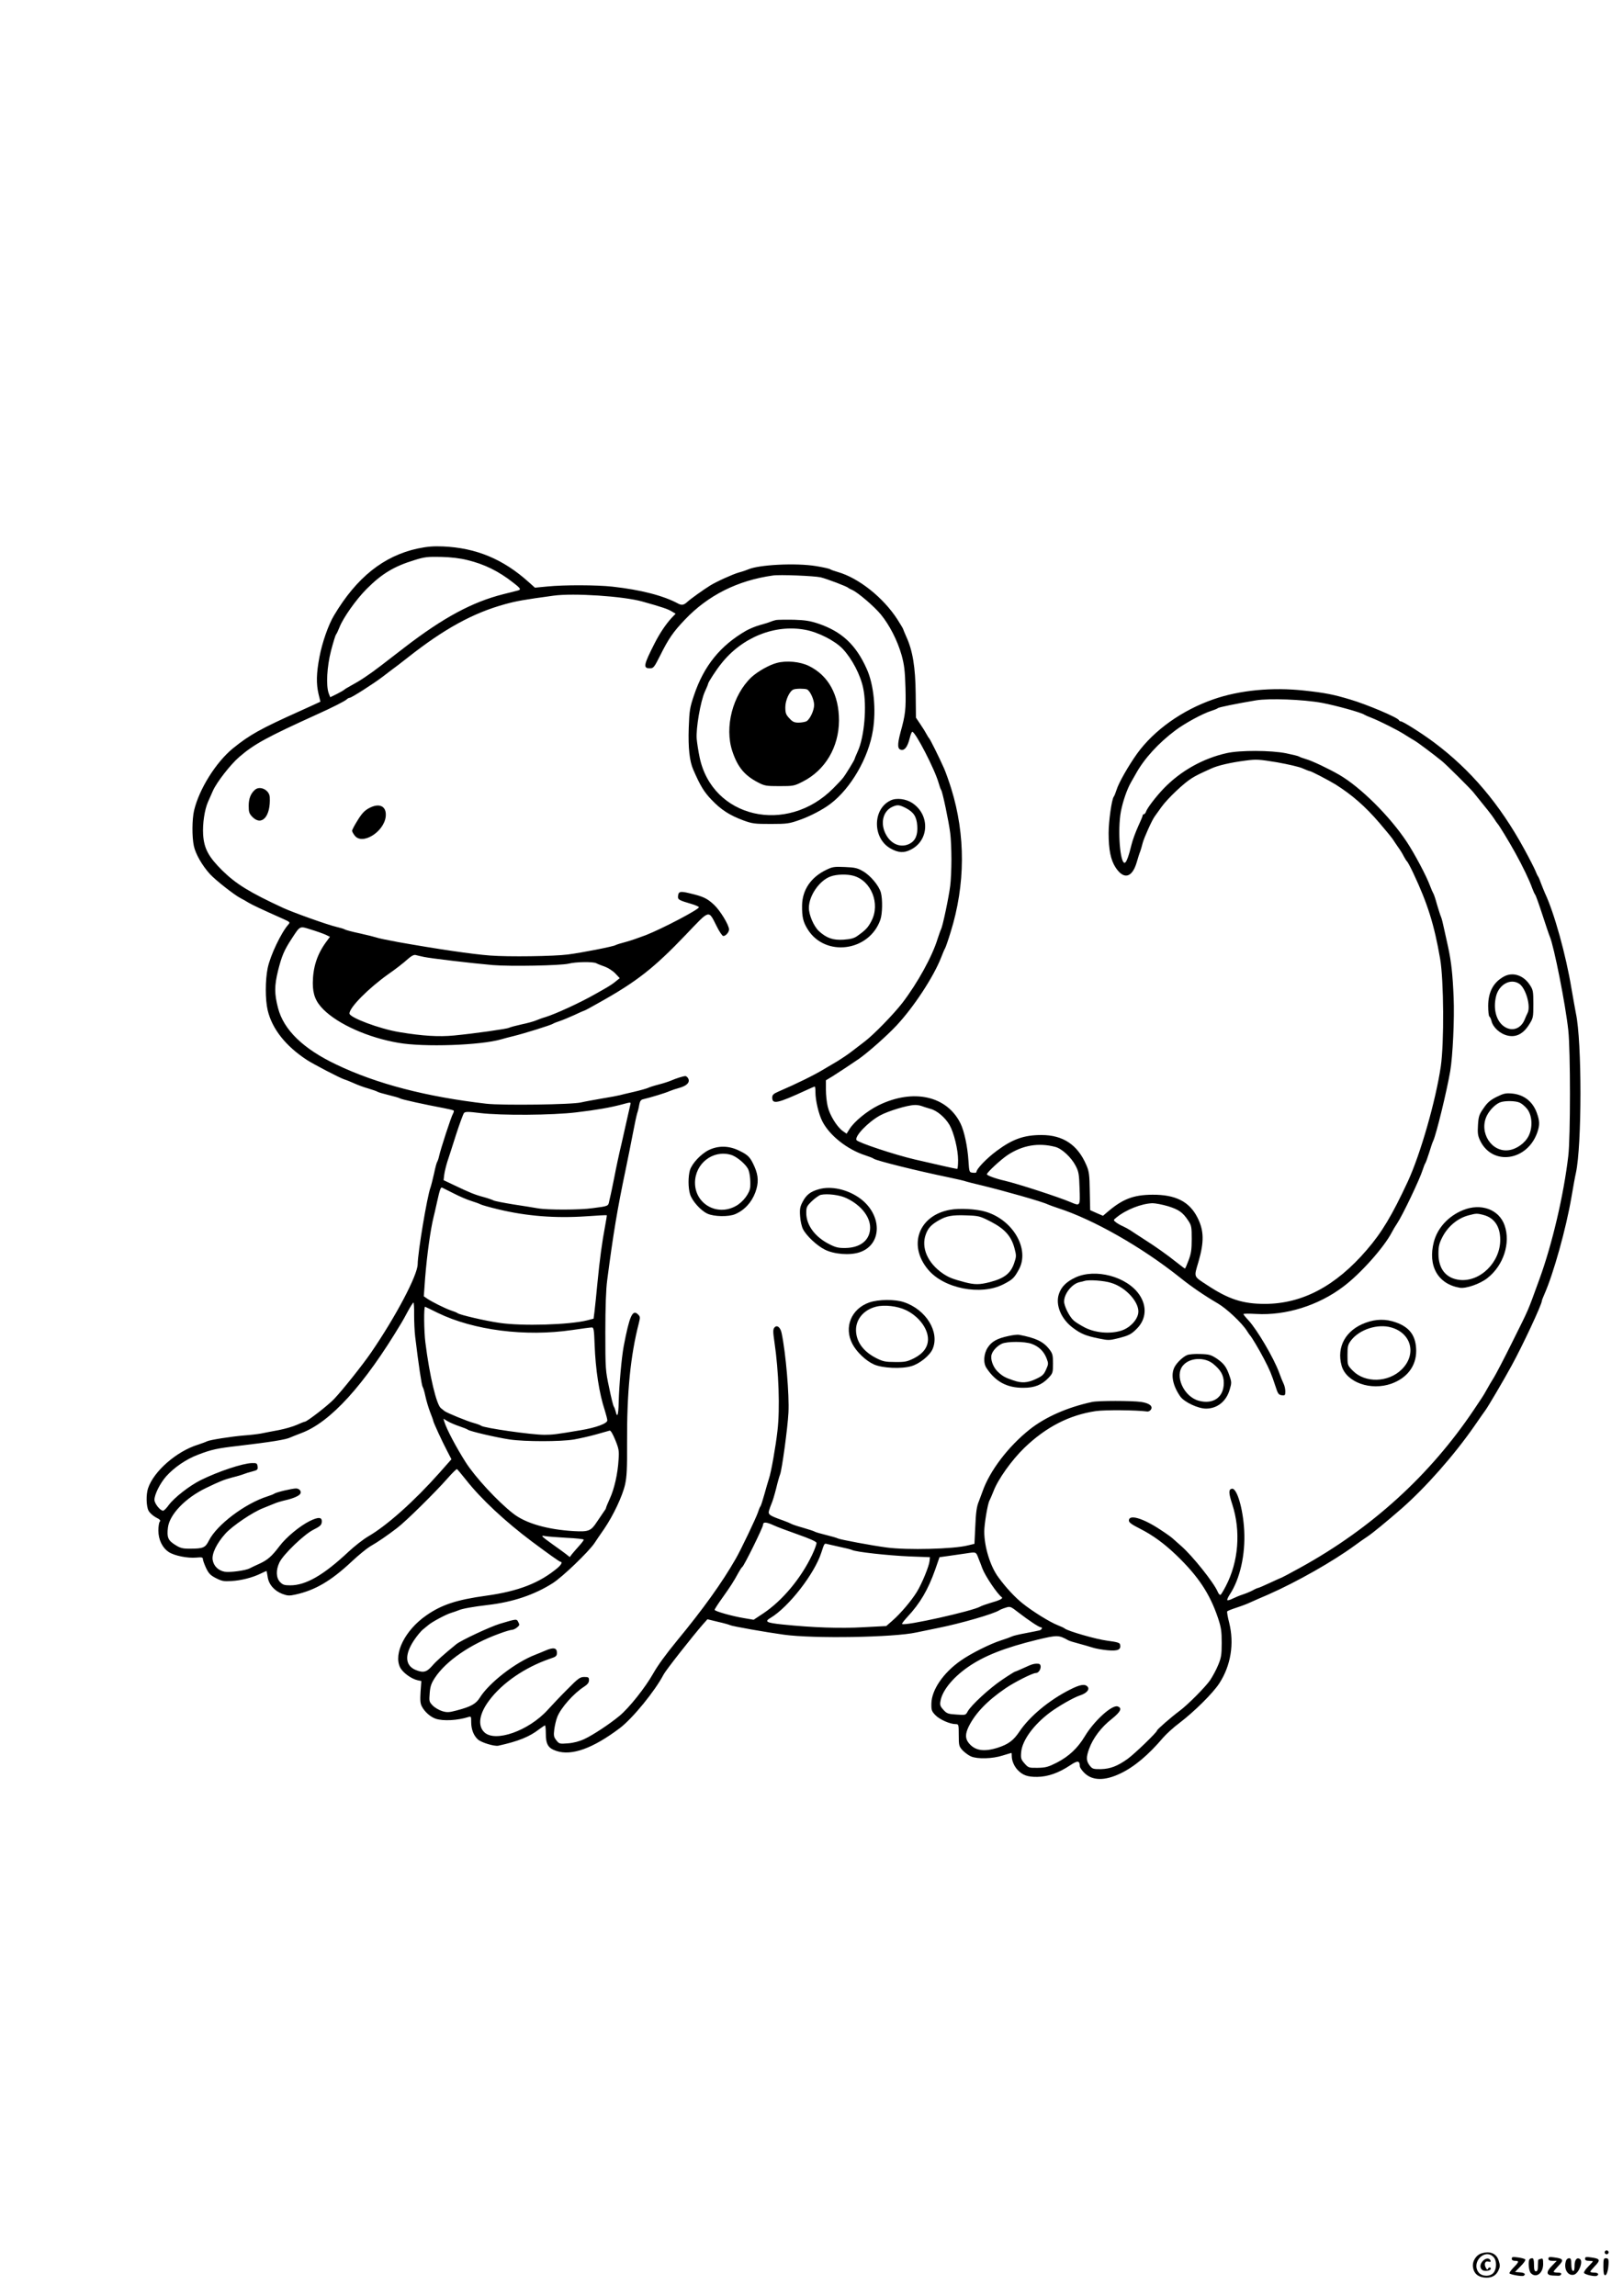 <?xml version="1.0" standalone="no"?>
<!DOCTYPE svg PUBLIC "-//W3C//DTD SVG 20010904//EN"
 "http://www.w3.org/TR/2001/REC-SVG-20010904/DTD/svg10.dtd">
<svg version="1.0" xmlns="http://www.w3.org/2000/svg"
 width="1240pt" height="1754pt" viewBox="0 0 1240 1754"
 preserveAspectRatio="xMidYMid meet">

<g transform="translate(0,1754) scale(0.1,-0.1)"
fill="#000000" stroke="none">
<path d="M3191 13350 c-261 -57 -467 -222 -639 -511 -43 -71 -91 -209 -111
-316 -24 -125 -26 -205 -7 -286 l14 -57 -56 -26 c-32 -15 -75 -34 -97 -44
-307 -138 -386 -182 -516 -287 -130 -107 -257 -310 -296 -473 -16 -68 -17
-201 -2 -272 13 -61 63 -149 123 -215 41 -45 188 -161 236 -185 14 -7 41 -22
60 -34 31 -18 92 -47 267 -125 47 -21 51 -25 37 -40 -55 -61 -139 -237 -159
-334 -19 -93 -19 -241 0 -322 34 -143 137 -273 300 -380 53 -34 253 -138 285
-148 14 -4 48 -18 75 -30 28 -13 77 -31 110 -40 33 -10 65 -21 70 -25 6 -4 44
-15 85 -25 41 -10 80 -21 85 -25 10 -8 194 -48 338 -75 37 -7 70 -15 73 -18 3
-3 1 -13 -5 -24 -14 -22 -96 -275 -106 -323 -4 -19 -11 -39 -15 -45 -4 -5 -15
-46 -24 -90 -10 -44 -22 -92 -27 -106 -25 -65 -97 -494 -98 -587 -2 -85 -166
-397 -356 -674 -63 -92 -218 -287 -282 -354 -46 -49 -208 -174 -224 -174 -5 0
-32 -11 -61 -24 -29 -13 -91 -31 -138 -40 -47 -9 -107 -20 -135 -26 -27 -5
-86 -12 -130 -15 -98 -8 -263 -34 -284 -45 -9 -5 -40 -16 -70 -26 -163 -51
-337 -203 -380 -333 -16 -48 -14 -137 4 -171 9 -17 34 -39 56 -51 31 -15 38
-24 30 -32 -6 -6 -11 -37 -11 -68 0 -70 30 -132 80 -165 43 -28 144 -48 210
-42 41 4 50 2 50 -11 0 -9 11 -39 24 -68 21 -43 33 -56 76 -78 45 -23 62 -26
119 -22 73 4 160 26 223 57 23 11 43 20 44 20 1 0 5 -20 9 -45 8 -58 50 -106
111 -130 41 -15 54 -16 103 -5 149 33 270 104 426 250 52 49 116 101 142 117
60 34 131 83 208 142 68 52 289 270 385 379 35 40 67 71 71 70 4 -2 35 -39 70
-83 114 -145 298 -317 505 -472 122 -91 209 -153 216 -153 17 0 7 -22 -21 -46
-138 -116 -300 -179 -546 -213 -226 -31 -342 -69 -460 -152 -159 -111 -249
-289 -199 -394 19 -40 85 -89 135 -100 l28 -6 -6 -83 c-4 -63 -2 -89 10 -111
21 -41 65 -80 106 -94 58 -19 166 -13 249 13 21 7 22 5 22 -39 0 -54 18 -102
51 -132 26 -24 126 -54 156 -48 154 34 238 68 314 127 20 15 40 28 43 28 3 0
6 -27 6 -60 0 -85 18 -114 81 -135 117 -39 278 19 484 174 99 75 270 285 335
410 17 33 220 291 301 384 l34 38 82 -20 c45 -10 86 -22 91 -25 13 -8 273 -54
412 -73 225 -31 837 -21 1010 17 25 5 99 20 165 34 176 35 431 109 470 136 6
4 27 13 47 19 36 12 38 11 100 -37 78 -60 156 -112 169 -112 16 0 10 -18 -9
-24 -9 -2 -57 -12 -105 -21 -49 -9 -96 -20 -105 -25 -10 -5 -48 -19 -86 -31
-81 -26 -228 -99 -306 -154 -133 -93 -222 -223 -224 -327 -1 -51 2 -60 31 -90
32 -33 111 -68 154 -68 23 0 24 -2 24 -84 0 -80 2 -86 30 -117 17 -17 45 -38
64 -46 49 -21 164 -18 241 7 36 11 66 20 68 20 1 0 2 -11 2 -24 0 -35 18 -77
43 -104 39 -42 77 -56 152 -55 81 1 164 30 252 89 57 38 72 36 73 -8 0 -9 16
-33 36 -52 61 -59 155 -60 274 -3 104 49 214 141 325 272 27 31 83 82 125 113
112 85 257 228 306 304 88 136 115 303 75 463 -11 43 -18 82 -15 86 2 4 35 17
72 29 37 12 85 30 107 41 22 10 83 37 135 59 218 96 496 254 661 375 30 22 72
52 94 66 41 27 149 116 265 217 182 160 398 404 553 627 42 61 80 115 84 120
17 21 143 235 200 340 84 152 233 471 233 498 0 4 8 26 19 50 70 158 166 502
207 742 13 77 28 160 34 185 46 208 47 1005 0 1220 -5 25 -20 110 -34 190 -42
255 -131 576 -202 727 -8 18 -21 51 -30 74 -8 23 -18 47 -22 53 -5 6 -15 27
-22 46 -8 19 -46 94 -85 165 -187 343 -410 606 -690 815 -94 70 -237 160 -253
160 -6 0 -12 4 -14 9 -7 19 -244 120 -373 158 -127 38 -191 51 -350 68 -245
27 -495 3 -695 -67 -239 -83 -453 -236 -582 -414 -67 -94 -141 -223 -158 -279
-7 -22 -16 -45 -21 -51 -15 -19 -39 -186 -39 -277 0 -128 16 -206 53 -263 62
-95 126 -80 161 37 10 35 22 73 27 84 4 11 13 40 19 65 10 39 71 176 93 205 4
5 27 37 51 71 47 65 170 182 232 220 37 23 61 34 149 74 51 23 144 45 260 60
83 11 102 10 242 -13 84 -15 172 -35 197 -47 25 -11 48 -20 52 -20 11 0 145
-70 199 -103 125 -79 226 -167 334 -293 47 -55 93 -111 101 -123 8 -13 27 -40
41 -61 15 -20 35 -52 44 -71 10 -19 21 -36 25 -39 4 -3 26 -43 48 -90 108
-229 160 -393 205 -655 28 -165 31 -638 5 -820 -38 -260 -155 -670 -252 -880
-121 -260 -199 -390 -314 -523 -237 -276 -492 -411 -777 -412 -170 0 -278 35
-443 144 -105 69 -101 57 -66 176 45 155 43 241 -8 341 -62 121 -167 174 -343
173 -145 -1 -227 -32 -344 -132 l-34 -29 -49 21 -49 22 -3 144 c-2 126 -5 152
-26 200 -66 155 -178 230 -343 230 -133 0 -221 -31 -342 -121 -77 -57 -155
-138 -155 -162 0 -5 -12 -7 -27 -5 -28 3 -28 4 -34 93 -7 108 -32 224 -60 282
-103 212 -361 270 -627 140 -87 -43 -186 -124 -222 -182 l-22 -35 -30 21 c-44
32 -99 121 -114 186 -8 32 -14 90 -14 129 l0 72 53 32 c55 35 149 97 201 133
73 52 210 173 286 254 130 139 281 368 340 518 13 33 26 65 30 70 4 6 24 62
43 125 113 362 115 740 5 1095 -17 55 -42 125 -55 155 -38 86 -107 224 -114
230 -3 3 -12 16 -19 30 -7 14 -28 48 -47 76 l-35 52 -2 183 c-2 202 -23 330
-72 436 -13 30 -24 56 -24 58 0 3 -20 36 -44 74 -108 167 -295 316 -456 362
-25 7 -50 16 -56 20 -5 5 -55 16 -110 25 -153 25 -437 11 -519 -26 -11 -5 -43
-16 -70 -23 -46 -13 -172 -70 -220 -100 -47 -29 -151 -103 -173 -124 -27 -25
-43 -28 -70 -14 -112 61 -287 106 -504 130 -118 13 -368 14 -497 1 l-94 -9
-47 42 c-195 176 -402 262 -655 273 -76 3 -122 -1 -194 -16z m379 -88 c130
-31 241 -86 350 -172 61 -47 64 -54 32 -62 -15 -4 -63 -16 -107 -27 -235 -59
-457 -178 -752 -405 -51 -39 -133 -102 -183 -141 -91 -70 -159 -115 -235 -156
-22 -12 -42 -24 -45 -28 -3 -3 -28 -18 -56 -32 l-51 -25 -12 31 c-21 60 -13
203 18 324 16 61 33 117 38 124 6 6 17 32 27 56 28 72 127 212 206 291 116
117 211 174 365 221 79 25 103 27 205 25 75 -2 145 -10 200 -24z m2700 -132
c48 -12 202 -70 210 -80 3 -3 16 -10 30 -16 45 -20 169 -126 220 -188 67 -82
126 -198 158 -309 21 -76 26 -120 30 -252 4 -164 0 -202 -38 -339 -25 -95 -24
-130 7 -134 27 -4 47 25 64 91 6 26 15 47 19 47 24 0 172 -287 201 -390 7 -25
16 -50 20 -55 10 -14 58 -240 69 -330 5 -38 9 -128 9 -200 0 -71 -4 -161 -9
-200 -11 -90 -58 -311 -70 -333 -5 -9 -16 -42 -26 -72 -41 -135 -153 -338
-269 -490 -68 -88 -222 -246 -290 -297 -17 -13 -57 -44 -90 -69 -33 -26 -84
-60 -113 -78 -29 -17 -76 -45 -105 -62 -77 -47 -214 -114 -349 -172 -39 -17
-48 -26 -48 -46 0 -54 40 -45 257 55 34 16 65 29 68 29 3 0 5 -19 5 -42 0 -64
25 -170 53 -224 55 -108 191 -215 327 -259 30 -10 60 -21 65 -26 19 -15 328
-92 575 -143 63 -13 122 -27 131 -31 8 -3 60 -16 115 -29 178 -43 470 -126
509 -146 11 -5 47 -18 80 -29 267 -86 637 -296 928 -528 88 -71 191 -141 292
-200 68 -40 182 -147 221 -208 10 -16 21 -32 24 -35 11 -10 69 -107 107 -180
44 -84 57 -116 88 -210 18 -57 24 -65 48 -68 25 -3 27 0 27 30 0 18 -6 44 -13
58 -7 14 -23 53 -35 87 -40 109 -166 324 -234 398 -21 22 -38 43 -38 47 0 4
44 4 98 1 225 -13 474 64 664 208 132 98 313 302 372 416 9 18 27 48 40 67 41
61 173 337 196 411 7 22 16 45 20 50 4 6 17 42 29 80 12 39 25 79 31 90 23 49
103 376 130 533 19 111 33 400 26 561 -7 175 -18 275 -42 386 -9 39 -22 102
-31 140 -8 39 -18 79 -23 90 -5 11 -19 54 -31 95 -11 41 -24 80 -28 85 -4 6
-16 33 -26 60 -26 72 -118 245 -177 334 -129 195 -353 418 -517 513 -80 46
-206 106 -252 119 -24 7 -49 16 -54 20 -6 4 -51 15 -100 25 -117 23 -350 24
-453 1 -180 -40 -350 -135 -479 -268 -59 -61 -130 -153 -138 -181 -4 -10 -11
-18 -16 -18 -5 0 -9 -4 -9 -10 0 -5 -16 -43 -35 -84 -19 -42 -42 -104 -50
-138 -20 -83 -38 -133 -50 -138 -37 -17 -58 249 -31 392 15 77 46 168 77 222
6 11 23 40 37 65 63 115 173 235 301 331 71 54 211 130 276 150 22 7 45 16 50
21 10 7 135 33 290 59 102 17 363 7 505 -19 106 -20 302 -74 325 -91 6 -4 29
-14 53 -23 63 -25 201 -94 252 -127 25 -16 59 -37 75 -46 27 -15 149 -107 213
-159 34 -28 213 -206 237 -235 100 -123 145 -179 161 -205 10 -16 21 -32 24
-35 11 -10 89 -138 137 -225 56 -101 108 -209 129 -269 8 -22 18 -44 23 -50 5
-6 30 -76 56 -156 26 -80 51 -154 56 -165 31 -71 120 -518 141 -715 17 -154
17 -819 0 -960 -35 -300 -124 -677 -220 -940 -97 -266 -74 -212 -212 -490 -56
-113 -117 -230 -135 -260 -19 -30 -44 -73 -56 -95 -12 -22 -29 -51 -39 -65 -9
-14 -36 -54 -60 -90 -335 -499 -781 -905 -1324 -1204 -76 -42 -140 -76 -142
-76 -2 0 -42 -18 -89 -40 -47 -22 -89 -40 -93 -40 -4 0 -23 -8 -42 -19 -19
-10 -53 -24 -75 -31 -22 -7 -56 -21 -76 -31 -20 -10 -39 -16 -42 -12 -3 3 5
22 18 42 79 119 121 307 111 491 -9 167 -56 325 -94 318 -26 -5 -26 -31 3
-120 66 -204 48 -437 -49 -623 -17 -33 -35 -63 -40 -67 -6 -4 -16 7 -23 24
-30 70 -193 274 -278 348 -26 23 -54 48 -62 55 -7 8 -50 39 -96 69 -134 89
-242 121 -242 71 0 -15 21 -30 84 -62 99 -50 186 -114 279 -203 167 -161 255
-293 318 -480 24 -72 28 -101 28 -190 0 -91 -4 -114 -27 -169 -14 -35 -42 -86
-61 -115 -34 -50 -170 -188 -235 -236 -62 -46 -171 -141 -171 -149 0 -13 -172
-179 -225 -217 -77 -55 -132 -76 -203 -78 -56 -1 -66 2 -83 23 -31 38 -32 65
-8 132 30 83 94 167 174 229 67 54 81 83 44 95 -43 14 -179 -109 -250 -227
-56 -93 -122 -154 -214 -202 -65 -33 -85 -39 -146 -40 -68 -1 -72 0 -101 33
-27 31 -30 39 -26 87 8 89 93 207 219 302 66 49 181 115 230 131 50 16 76 45
59 66 -20 24 -57 18 -134 -21 -159 -80 -309 -204 -388 -322 -45 -67 -84 -96
-164 -122 -107 -34 -176 -23 -223 36 -27 34 -27 69 0 125 50 101 141 197 282
293 69 47 206 116 230 116 35 0 54 69 20 71 -31 2 -47 -2 -111 -32 -35 -16
-66 -29 -69 -29 -2 0 -46 -27 -96 -61 -97 -65 -238 -195 -264 -243 -15 -28
-16 -28 -86 -23 -64 4 -74 8 -99 36 -25 27 -28 38 -22 69 13 77 92 175 204
254 126 89 287 152 537 213 151 36 162 36 235 -5 9 -5 45 -16 80 -25 34 -9 82
-23 104 -30 23 -8 75 -17 116 -21 79 -7 104 4 96 43 -2 14 -21 20 -98 30 -86
11 -300 73 -325 93 -5 5 -30 16 -55 26 -61 24 -191 105 -266 165 -59 47 -128
121 -185 199 -63 84 -109 234 -109 351 0 56 26 213 40 237 5 9 19 42 31 72 34
90 139 237 235 330 166 160 344 251 546 281 70 10 309 8 392 -3 10 -2 23 5 29
14 18 27 -13 50 -75 59 -73 10 -324 10 -373 0 -190 -41 -358 -115 -479 -211
-163 -130 -305 -316 -360 -475 -10 -27 -22 -59 -26 -70 -18 -42 -24 -84 -29
-204 l-6 -124 -50 -12 c-109 -28 -463 -37 -620 -16 -115 15 -354 60 -373 69
-9 5 -51 17 -92 27 -41 10 -79 21 -85 25 -5 4 -46 17 -90 30 -44 12 -84 26
-90 30 -5 3 -32 15 -60 25 -105 37 -117 45 -110 74 4 14 13 40 20 56 8 17 23
68 35 115 11 47 25 95 30 107 14 34 58 355 64 473 7 133 -20 454 -52 606 -9
46 -37 67 -56 42 -11 -14 -10 -35 1 -110 33 -224 43 -509 23 -678 -13 -117
-49 -321 -65 -365 -7 -22 -23 -76 -35 -120 -12 -43 -25 -84 -29 -90 -5 -5 -14
-28 -21 -50 -13 -39 -131 -288 -170 -354 -103 -180 -247 -381 -450 -627 -85
-104 -144 -185 -179 -247 -61 -108 -184 -263 -259 -325 -75 -62 -202 -146
-267 -176 -38 -18 -84 -30 -126 -33 -63 -5 -67 -4 -88 23 -20 25 -22 36 -16
84 4 30 14 73 23 95 27 69 125 180 205 231 26 17 37 31 37 49 0 22 -4 25 -36
25 -33 0 -46 -10 -133 -98 -53 -53 -118 -122 -146 -153 -146 -161 -404 -252
-486 -170 -51 51 -37 141 38 241 100 135 275 254 464 319 49 16 54 21 54 47 0
37 -27 42 -87 16 -24 -10 -59 -25 -78 -32 -151 -58 -352 -213 -424 -328 -30
-48 -68 -69 -178 -98 -57 -15 -72 -16 -109 -5 -23 7 -56 26 -72 42 -28 29 -29
33 -24 95 4 52 12 75 40 118 85 129 272 257 489 336 45 17 89 30 99 30 9 0 27
8 39 18 20 16 21 21 10 41 -13 26 -11 26 -142 -13 -75 -23 -293 -125 -331
-155 -99 -81 -152 -128 -185 -166 -43 -49 -68 -55 -127 -31 -80 34 -85 114
-14 223 23 35 56 75 73 88 17 14 37 30 43 35 30 24 131 78 168 89 22 7 49 16
60 21 27 12 111 27 222 40 190 22 355 77 495 166 75 47 274 239 319 305 13 20
47 70 75 110 70 103 140 251 160 340 13 59 16 123 15 314 -2 391 26 670 90
918 11 44 11 50 -7 67 -41 41 -65 -13 -109 -245 -16 -87 -35 -298 -38 -427 -2
-97 -11 -123 -23 -70 -4 15 -10 32 -14 37 -5 6 -21 71 -36 145 -28 130 -29
145 -29 425 0 189 5 327 14 395 47 359 78 546 141 845 17 83 42 206 55 275 13
69 28 139 33 155 6 17 13 46 16 66 5 27 12 38 29 42 56 13 175 49 202 62 17 7
49 18 72 24 58 16 84 40 73 69 -5 12 -16 22 -23 22 -17 0 -70 -17 -112 -35
-16 -7 -59 -21 -95 -30 -35 -9 -72 -21 -81 -26 -9 -4 -57 -18 -105 -29 -49
-11 -98 -23 -109 -26 -11 -3 -72 -15 -135 -25 -63 -11 -135 -24 -160 -30 -66
-17 -603 -24 -725 -10 -457 53 -836 151 -1145 299 -253 120 -403 265 -446 433
-28 109 -28 167 0 283 28 112 47 158 105 246 66 101 59 97 148 69 43 -13 93
-31 111 -39 l33 -16 -31 -42 c-68 -94 -99 -192 -100 -311 0 -88 22 -143 81
-202 113 -113 343 -216 574 -255 194 -34 628 -19 785 27 19 6 62 17 95 25 78
19 287 84 300 94 6 4 28 13 50 20 22 7 72 28 112 46 40 19 74 34 77 34 3 0 54
27 113 61 290 162 420 265 663 519 187 196 171 192 236 64 20 -41 43 -74 50
-74 19 0 44 29 44 50 0 34 -69 147 -116 190 -52 48 -81 62 -183 86 -77 19 -90
15 -91 -29 0 -19 14 -26 103 -52 31 -9 57 -21 57 -25 0 -17 -274 -161 -405
-213 -50 -19 -119 -43 -153 -52 -35 -9 -71 -20 -80 -25 -20 -11 -255 -57 -362
-71 -108 -14 -455 -19 -595 -8 -136 10 -407 50 -705 103 -80 15 -154 30 -165
35 -11 4 -67 18 -125 31 -58 12 -109 26 -115 30 -5 4 -35 13 -65 20 -69 16
-323 107 -405 144 -255 118 -360 182 -466 286 -106 105 -140 168 -147 275 -5
83 11 190 37 249 10 23 27 61 38 86 29 65 134 200 200 257 116 100 212 152
593 325 122 55 216 103 228 115 7 7 18 13 24 13 14 0 184 109 248 158 26 20
60 46 75 57 16 11 72 54 124 95 277 218 496 338 740 405 87 24 143 34 371 65
151 21 533 -4 678 -45 147 -41 194 -57 222 -74 l32 -19 -29 -30 c-46 -50 -91
-117 -131 -195 -85 -167 -90 -192 -37 -192 28 0 33 7 80 100 62 125 99 179
188 272 177 186 402 299 672 337 52 8 318 -3 365 -14z m-3030 -2900 c53 -11
354 -47 525 -62 134 -11 518 -4 580 11 54 14 187 16 211 3 10 -6 40 -17 65
-26 25 -9 61 -32 80 -52 l34 -36 -30 -24 c-16 -14 -46 -34 -65 -45 -19 -11
-62 -36 -95 -54 -110 -63 -301 -151 -380 -175 -22 -6 -53 -18 -70 -25 -16 -7
-66 -21 -110 -30 -44 -10 -87 -21 -96 -26 -18 -9 -264 -44 -421 -59 -115 -11
-238 -4 -418 26 -151 25 -379 111 -380 142 -1 45 143 191 296 300 55 38 119
88 144 111 31 28 51 39 65 36 11 -3 40 -10 65 -15z m1575 -1132 c-3 -13 -12
-52 -20 -88 -8 -36 -28 -126 -45 -200 -18 -74 -43 -191 -56 -260 -14 -69 -26
-129 -28 -135 -1 -5 -6 -27 -11 -48 -8 -41 -4 -40 -128 -56 -97 -14 -346 -14
-418 -1 -30 5 -114 19 -188 30 -73 12 -141 25 -150 30 -9 5 -43 17 -76 26 -65
17 -107 34 -228 92 l-78 37 5 42 c3 23 14 68 24 100 11 32 41 126 67 208 27
83 54 156 60 163 10 11 31 11 121 0 163 -20 556 -17 737 5 160 19 260 37 347
60 74 20 71 20 65 -5z m2227 -7 c13 -5 42 -14 66 -21 51 -13 113 -66 147 -124
33 -58 65 -188 65 -268 0 -37 -3 -68 -7 -67 -10 0 -181 39 -323 72 -155 36
-434 129 -446 148 -17 28 87 137 179 188 62 34 210 79 264 80 18 1 42 -3 55
-8z m1021 -312 c50 -13 122 -80 155 -144 23 -44 27 -64 30 -172 5 -138 5 -137
-66 -107 -96 41 -408 142 -507 165 -67 15 -135 40 -135 49 0 14 104 110 157
146 115 76 237 97 366 63z m-4597 -355 c44 -23 105 -49 135 -58 30 -9 62 -21
71 -26 9 -5 72 -23 140 -39 214 -51 431 -68 667 -52 85 6 155 10 157 8 1 -1
-4 -36 -12 -77 -25 -132 -42 -261 -59 -435 -9 -93 -19 -194 -23 -224 l-7 -54
-50 -13 c-137 -34 -496 -45 -670 -19 -105 15 -303 61 -319 74 -6 5 -29 14 -51
21 -44 15 -147 66 -184 92 l-23 16 10 139 c14 176 41 372 65 468 3 11 15 62
26 113 21 95 28 115 39 110 4 -2 43 -22 88 -44z m5458 -98 c83 -26 113 -47
155 -111 24 -36 26 -49 26 -140 0 -81 -5 -112 -24 -162 -13 -35 -25 -63 -28
-63 -2 0 -28 19 -58 43 -79 63 -171 128 -255 181 -41 27 -87 56 -101 66 -15
10 -42 25 -60 33 -19 8 -43 22 -54 31 -20 16 -20 16 5 36 73 60 191 106 275
109 22 0 75 -10 119 -23z m-5760 -829 c0 -50 3 -126 8 -167 26 -216 50 -375
57 -384 5 -6 14 -38 21 -71 7 -33 23 -87 36 -121 13 -33 24 -63 24 -67 0 -10
67 -156 105 -228 l34 -66 -92 -104 c-192 -216 -400 -402 -545 -486 -36 -21
-104 -74 -151 -118 -190 -178 -325 -255 -443 -255 -46 0 -58 4 -79 26 -30 32
-32 91 -4 149 29 61 189 215 260 250 48 24 61 35 63 56 5 41 -23 44 -92 10
-76 -38 -179 -123 -231 -192 -59 -78 -90 -105 -153 -134 -31 -14 -65 -30 -74
-35 -31 -17 -152 -33 -192 -26 -48 9 -83 43 -91 89 -9 47 31 129 98 203 54 59
207 163 288 194 30 12 68 27 84 34 17 8 55 19 85 26 58 13 105 33 114 49 12
18 -7 41 -32 41 -30 0 -153 -29 -167 -40 -5 -4 -28 -13 -50 -20 -172 -54 -388
-217 -449 -338 -28 -56 -44 -62 -150 -62 -52 0 -70 5 -109 30 -53 33 -63 57
-54 131 12 101 135 228 292 303 110 53 136 63 203 81 34 8 73 20 85 25 12 5
41 14 65 20 39 10 43 14 40 38 -3 24 -7 27 -43 26 -71 -2 -255 -63 -391 -130
-86 -43 -202 -133 -245 -191 -17 -24 -36 -43 -43 -43 -22 0 -66 55 -66 83 0
41 43 127 90 180 61 68 154 132 246 166 99 38 144 48 302 66 254 30 368 48
401 65 9 4 46 19 83 33 223 83 481 367 765 842 7 11 29 50 49 88 20 37 39 67
43 67 3 0 6 -42 5 -93z m181 14 c274 -133 668 -183 1025 -131 74 11 142 20
152 20 14 0 17 -18 21 -132 7 -190 35 -373 78 -502 10 -33 19 -67 19 -76 0
-24 -88 -56 -203 -75 -189 -32 -216 -35 -278 -35 -100 0 -462 52 -483 69 -6 5
-31 14 -56 21 -47 12 -208 78 -225 92 -5 5 -17 14 -26 21 -34 25 -87 246 -119
502 -11 86 -13 278 -2 273 4 -1 48 -23 97 -47z m165 -866 c30 -10 60 -22 66
-27 17 -12 213 -58 319 -74 116 -17 388 -17 490 0 44 8 121 25 170 39 50 14
96 27 103 29 8 2 24 -26 43 -72 27 -67 30 -83 25 -150 -6 -107 -33 -225 -67
-298 -16 -35 -29 -67 -29 -71 0 -4 -7 -16 -15 -26 -8 -11 -33 -48 -55 -81 -45
-69 -63 -76 -175 -70 -204 12 -370 60 -465 135 -118 92 -290 278 -362 391 -73
115 -145 251 -163 309 l-7 24 33 -20 c19 -11 59 -28 89 -38z m2400 -756 c25
-12 108 -43 185 -70 88 -31 141 -54 143 -64 2 -8 -13 -50 -33 -92 -86 -181
-228 -350 -373 -447 l-74 -49 -71 12 c-92 15 -227 53 -227 64 0 5 26 46 58 90
62 87 88 127 123 192 12 22 25 42 30 45 14 9 159 303 159 323 0 23 25 21 80
-4z m-1582 -96 c72 -3 132 -10 132 -14 0 -5 -15 -25 -34 -46 -19 -21 -43 -49
-54 -62 l-19 -25 -29 23 c-16 12 -60 45 -99 72 -91 65 -98 73 -60 65 17 -3 90
-9 163 -13z m2087 -69 c44 -9 87 -20 95 -24 28 -15 274 -42 435 -49 l160 -6
-3 -29 c-4 -41 -58 -172 -97 -236 -42 -68 -124 -165 -187 -220 l-47 -41 -174
-9 c-177 -10 -386 -3 -619 21 -124 13 -140 22 -90 51 138 83 335 336 387 498
23 70 23 72 43 66 10 -2 53 -12 97 -22z m1065 -99 c5 -11 16 -40 25 -65 21
-57 115 -197 149 -221 12 -9 -17 -24 -89 -44 -33 -10 -67 -22 -75 -27 -57 -34
-580 -151 -598 -133 -3 2 15 26 40 53 98 105 158 207 213 362 l33 95 58 8 c33
5 95 14 139 20 88 13 80 17 105 -48z"/>
<path d="M5930 12804 c-14 -3 -34 -9 -45 -14 -11 -5 -47 -16 -80 -25 -33 -9
-80 -29 -105 -43 -196 -113 -322 -268 -397 -491 -33 -97 -36 -118 -41 -252 -5
-152 6 -254 35 -319 54 -124 81 -168 138 -228 73 -77 139 -120 245 -159 68
-25 87 -27 210 -27 126 0 141 3 223 32 79 28 176 79 232 122 156 118 291 352
324 560 26 159 7 351 -47 470 -82 184 -190 285 -369 346 -63 21 -100 27 -188
30 -60 1 -121 0 -135 -2z m223 -75 c98 -18 226 -83 286 -146 71 -76 135 -198
156 -300 29 -137 9 -370 -41 -481 -13 -29 -24 -55 -24 -58 0 -8 -70 -123 -90
-147 -8 -11 -41 -46 -73 -78 -356 -360 -926 -227 -1022 237 -9 43 -19 106 -22
139 -7 79 29 288 62 361 14 30 25 57 25 61 0 10 61 105 100 153 159 202 410
303 643 259z"/>
<path d="M5935 12476 c-58 -15 -146 -65 -194 -109 -143 -136 -207 -381 -146
-565 40 -121 93 -185 195 -238 51 -27 64 -29 165 -29 106 0 113 1 179 35 171
87 275 263 276 466 0 197 -81 344 -230 417 -67 33 -172 43 -245 23z m230 -202
c23 -9 55 -77 55 -119 0 -42 -32 -110 -59 -125 -11 -5 -38 -10 -60 -10 -32 0
-46 6 -70 33 -26 27 -31 40 -31 85 0 53 32 123 62 135 19 8 84 8 103 1z"/>
<path d="M1949 11508 c-33 -28 -49 -68 -49 -123 0 -49 4 -60 29 -86 72 -72
140 6 132 152 -3 54 -73 89 -112 57z"/>
<path d="M6805 11426 c-140 -65 -140 -291 0 -368 59 -33 102 -35 154 -8 141
71 147 266 11 356 -48 32 -121 41 -165 20z m115 -58 c61 -32 83 -66 88 -136 5
-70 -14 -114 -58 -137 -64 -33 -136 -7 -177 63 -51 86 -30 185 45 219 38 17
52 16 102 -9z"/>
<path d="M2820 11367 c-34 -18 -55 -40 -87 -92 -24 -38 -43 -74 -43 -81 0 -6
9 -23 21 -38 58 -73 223 29 236 147 8 78 -47 107 -127 64z"/>
<path d="M6314 10896 c-118 -56 -184 -153 -186 -272 -1 -89 8 -127 43 -183
133 -214 470 -170 555 73 16 45 18 156 4 208 -15 53 -80 131 -137 163 -40 24
-62 29 -138 32 -80 4 -96 1 -141 -21z m207 -46 c136 -38 206 -214 137 -345
-26 -51 -46 -71 -107 -114 -26 -19 -52 -25 -107 -29 -80 -5 -129 12 -188 66
-39 37 -76 123 -76 177 0 93 81 210 166 240 46 17 125 19 175 5z"/>
<path d="M11495 10083 c-83 -43 -125 -118 -125 -227 0 -41 4 -77 9 -81 5 -3
12 -18 16 -33 11 -50 66 -100 125 -113 63 -14 117 13 161 82 33 52 34 56 34
160 0 98 -2 108 -28 147 -47 71 -126 98 -192 65z m114 -59 c49 -35 88 -171 62
-222 -5 -9 -16 -34 -24 -54 -30 -69 -98 -90 -157 -48 -59 42 -83 134 -60 229
22 92 113 141 179 95z"/>
<path d="M11434 9161 c-48 -24 -71 -44 -99 -86 -34 -48 -39 -63 -43 -129 -4
-63 -1 -82 17 -120 94 -193 359 -155 436 63 20 58 19 89 -5 154 -32 85 -99
136 -189 144 -48 4 -64 0 -117 -26z m177 -44 c15 -7 40 -27 55 -46 40 -48 46
-140 14 -206 -27 -56 -92 -103 -153 -111 -131 -18 -229 135 -168 262 22 45 65
88 101 103 35 14 120 13 151 -2z"/>
<path d="M5415 8755 c-60 -30 -128 -102 -144 -154 -14 -49 -14 -133 1 -183 15
-51 82 -126 133 -149 50 -23 161 -25 211 -4 71 30 126 89 155 167 26 71 24
126 -6 195 -33 74 -48 90 -119 124 -78 38 -158 39 -231 4z m168 -36 c42 -11
111 -68 132 -108 13 -27 20 -80 17 -137 -3 -48 -55 -117 -111 -147 -143 -79
-311 17 -311 178 0 146 135 253 273 214z"/>
<path d="M6257 8456 c-65 -18 -97 -43 -125 -97 -19 -36 -23 -55 -19 -109 2
-36 12 -80 22 -99 26 -51 106 -126 166 -156 70 -36 192 -46 266 -21 178 59
175 294 -5 418 -93 64 -214 90 -305 64z m209 -68 c119 -56 192 -154 181 -244
-9 -83 -79 -135 -186 -137 -55 -1 -76 4 -125 29 -109 55 -176 145 -176 239 0
44 4 52 44 91 25 23 55 45 68 47 49 11 144 -1 194 -25z"/>
<path d="M11177 8296 c-112 -46 -194 -136 -222 -242 -48 -184 31 -323 199
-351 47 -7 153 29 210 74 123 96 179 268 131 404 -43 121 -181 171 -318 115z
m158 -37 c82 -22 127 -88 127 -189 1 -171 -152 -323 -309 -307 -104 11 -163
83 -163 200 0 55 5 78 29 125 42 83 117 146 200 168 58 16 67 16 116 3z"/>
<path d="M7260 8299 c-240 -42 -325 -269 -171 -455 120 -147 405 -203 578
-114 69 36 81 46 117 112 86 155 -44 380 -254 442 -69 21 -199 28 -270 15z
m308 -90 c107 -55 157 -110 182 -201 16 -60 16 -65 -2 -118 -27 -78 -75 -115
-186 -144 -79 -20 -115 -20 -189 -1 -95 25 -123 36 -168 66 -118 80 -170 200
-131 302 18 48 41 72 100 106 58 33 101 41 209 37 94 -3 103 -5 185 -47z"/>
<path d="M8215 7781 c-68 -32 -107 -71 -125 -126 -28 -84 18 -193 110 -260 61
-45 96 -59 193 -79 71 -15 83 -15 140 -1 93 23 110 32 155 78 70 72 76 171 16
258 -95 138 -336 202 -489 130z m276 -41 c115 -35 220 -155 205 -234 -11 -56
-69 -113 -134 -132 -86 -25 -195 -15 -275 26 -34 18 -73 42 -85 54 -32 29 -72
109 -72 144 0 60 60 135 118 148 15 3 32 7 37 9 33 11 151 3 206 -15z"/>
<path d="M6642 7591 c-138 -48 -196 -189 -130 -316 32 -62 103 -130 166 -158
64 -28 208 -35 284 -13 64 18 144 83 164 133 54 129 -51 300 -220 356 -67 23
-195 22 -264 -2z m278 -58 c99 -47 170 -141 170 -223 0 -60 -36 -109 -106
-145 -52 -26 -69 -30 -145 -29 -74 0 -93 4 -143 29 -101 51 -155 126 -156 215
0 85 61 156 155 179 63 16 162 4 225 -26z"/>
<path d="M10434 7436 c-152 -55 -224 -184 -184 -328 36 -128 223 -194 382
-137 120 44 188 135 188 250 -1 114 -48 180 -156 218 -76 27 -151 26 -230 -3z
m195 -36 c156 -44 196 -207 80 -321 -103 -101 -280 -105 -374 -9 -40 41 -40
42 -40 118 0 69 3 81 28 114 64 83 203 128 306 98z"/>
<path d="M7707 7335 c-89 -19 -130 -42 -160 -88 -32 -48 -36 -119 -10 -157 69
-105 157 -152 283 -151 84 0 139 22 190 75 33 35 35 40 35 110 0 64 -3 77 -28
109 -45 59 -104 87 -232 111 -11 2 -46 -2 -78 -9z m174 -60 c56 -20 94 -57
115 -111 15 -39 15 -44 -4 -86 -16 -37 -28 -49 -76 -71 -64 -31 -111 -34 -175
-11 -63 21 -82 32 -119 67 -35 34 -57 95 -46 130 9 31 44 67 79 83 41 18 173
18 226 -1z"/>
<path d="M9070 7189 c-32 -13 -78 -57 -96 -91 -31 -59 -14 -143 44 -226 31
-43 136 -92 196 -92 86 0 155 55 181 145 15 49 15 58 0 101 -24 72 -43 97 -97
135 -46 30 -59 34 -127 36 -42 2 -87 -2 -101 -8z m199 -67 c58 -47 81 -88 81
-146 0 -109 -80 -166 -191 -136 -115 31 -187 191 -121 269 51 61 164 67 231
13z"/>
<path d="M12260 335 c0 -8 7 -15 15 -15 8 0 15 7 15 15 0 8 -7 15 -15 15 -8 0
-15 -7 -15 -15z"/>
<path d="M11322 328 c-44 -12 -75 -61 -68 -107 7 -46 34 -71 82 -78 54 -7 91
10 111 51 14 30 15 42 4 75 -16 56 -64 78 -129 59z m88 -28 c26 -26 27 -89 1
-121 -25 -31 -88 -30 -113 1 -61 76 44 188 112 120z"/>
<path d="M11331 271 c-25 -25 -27 -54 -6 -71 16 -13 65 -6 65 10 0 14 -18 12
-22 -2 -3 -8 -9 -5 -16 9 -16 30 -5 55 20 47 15 -4 19 -2 16 7 -7 22 -35 22
-57 0z"/>
<path d="M11550 286 c0 -10 9 -16 25 -16 33 0 32 -7 -12 -52 -20 -21 -34 -41
-30 -44 9 -10 98 -25 108 -18 19 12 7 23 -28 26 l-38 3 43 44 c25 25 40 47 35
52 -5 5 -30 12 -56 15 -39 6 -47 4 -47 -10z"/>
<path d="M11830 286 c0 -11 9 -16 32 -16 l32 0 -38 -39 c-44 -45 -43 -70 4
-73 16 -1 38 -2 47 -2 9 -1 18 5 21 12 2 8 -7 12 -27 12 -17 0 -31 3 -31 7 0
4 17 24 37 45 43 44 38 55 -30 64 -39 6 -47 4 -47 -10z"/>
<path d="M12110 286 c0 -11 9 -16 30 -16 17 0 30 -2 30 -4 0 -2 -16 -20 -36
-40 -20 -20 -34 -41 -32 -48 5 -13 85 -31 99 -22 19 11 8 24 -21 24 -16 0 -30
3 -30 7 0 4 17 24 37 45 43 44 38 55 -30 64 -39 6 -47 4 -47 -10z"/>
<path d="M11687 283 c-14 -13 -7 -92 9 -107 40 -41 94 -1 94 70 0 38 -3 45
-16 40 -9 -3 -18 -6 -20 -6 -2 0 -4 -20 -4 -45 0 -33 -4 -45 -15 -45 -11 0
-15 12 -15 50 0 35 -4 50 -13 50 -8 0 -17 -3 -20 -7z"/>
<path d="M11966 274 c-23 -60 10 -122 59 -110 38 10 73 103 46 120 -24 15 -41
-7 -41 -51 0 -31 -4 -43 -12 -40 -8 2 -13 22 -13 50 0 37 -4 47 -16 47 -9 0
-20 -7 -23 -16z"/>
<path d="M12250 225 c0 -48 4 -65 14 -65 13 0 26 48 26 103 0 20 -5 27 -20 27
-18 0 -20 -7 -20 -65z"/>
</g>
</svg>
